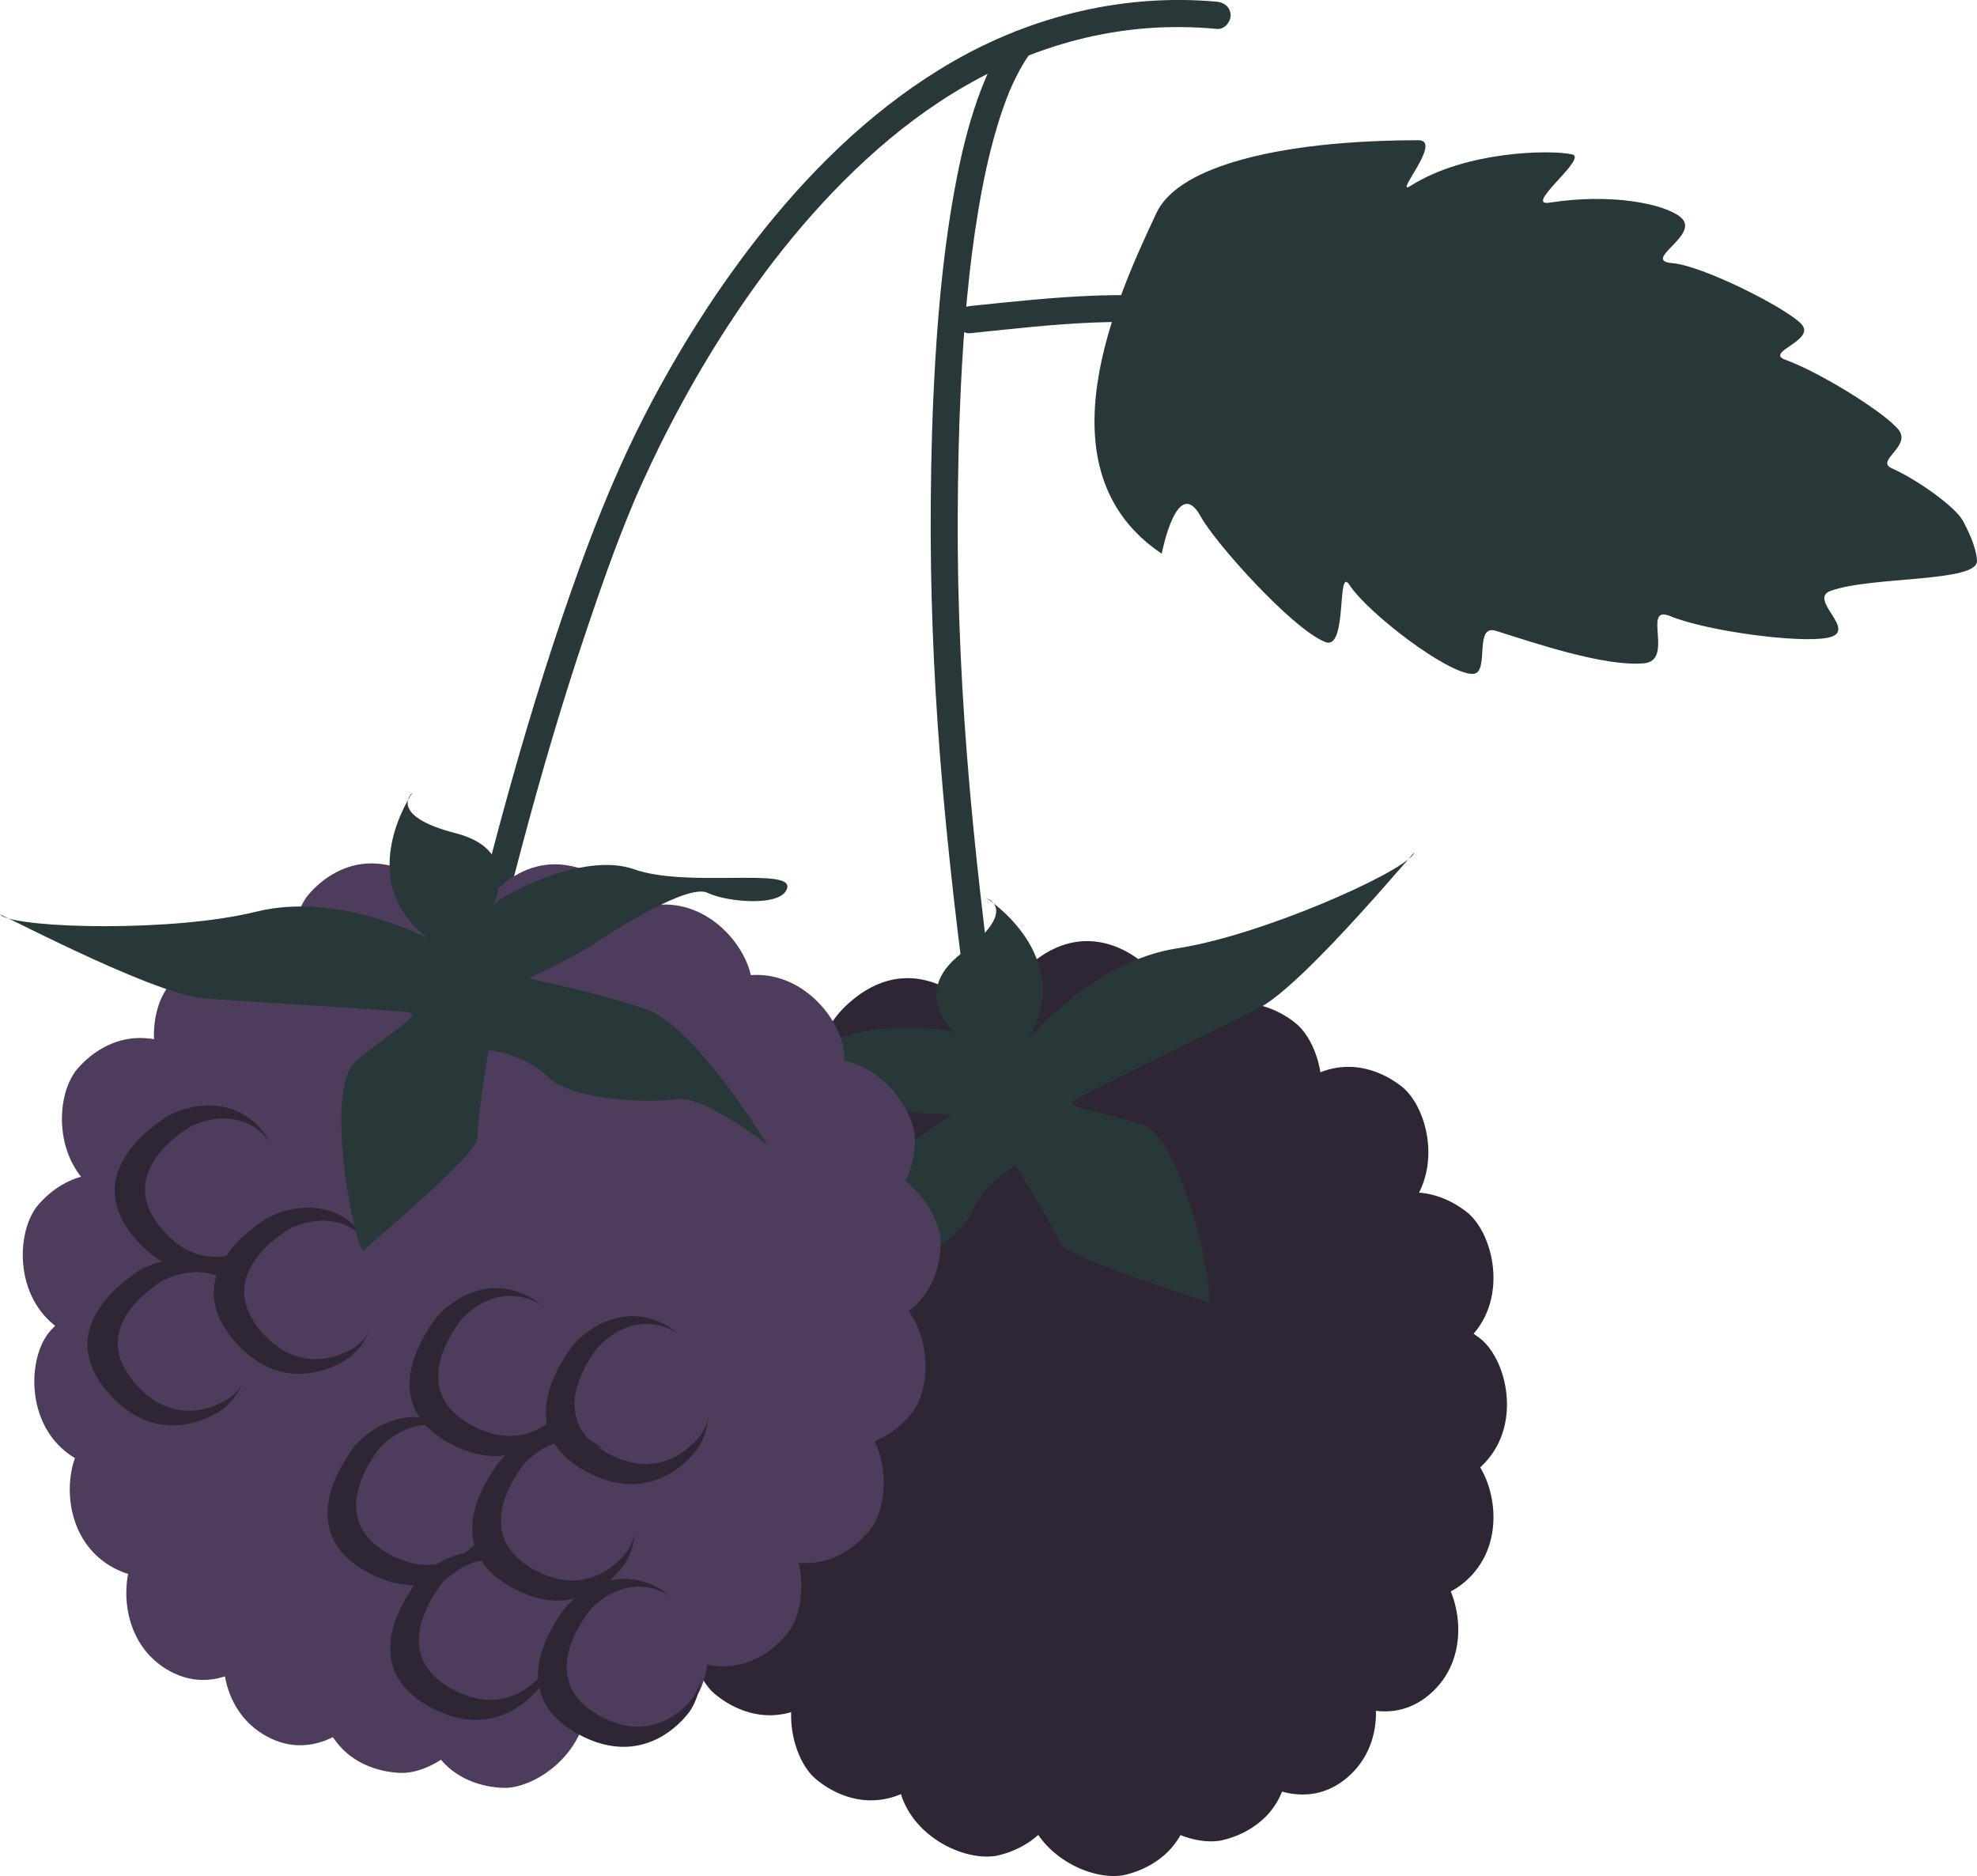 <?xml version="1.0" encoding="UTF-8"?>
<svg id="Layer_1" data-name="Layer 1" xmlns="http://www.w3.org/2000/svg" viewBox="0 0 300 284.64">
  <defs>
    <style>
      .cls-1 {
        fill: #4d3c5b;
      }

      .cls-1, .cls-2, .cls-3 {
        stroke-width: 0px;
      }

      .cls-2 {
        fill: #283838;
      }

      .cls-3 {
        fill: #2f2635;
      }
    </style>
  </defs>
  <path class="cls-3" d="m204.09,168.15c18.87,18.26,28.71,66.37-1.81,95.09-30.51,28.72-66.79,9.24-76.66.18-9.88-9.07-56.61-51.6-9.77-93.49,46.85-41.88,88.24-1.78,88.24-1.78h0Z"/>
  <path class="cls-3" d="m197.04,155.63c3.75,3.64,5.71,13.19-.35,18.91-6.07,5.72-13.28,1.84-15.25.04s-11.25-10.26-1.94-18.6c9.32-8.32,17.55-.35,17.55-.35h-.01Z"/>
  <path class="cls-3" d="m173.58,146.24c3.75,3.64,5.71,13.19-.35,18.91-6.07,5.72-13.28,1.84-15.25.04s-11.25-10.26-1.94-18.6,17.55-.35,17.55-.35h-.01Z"/>
  <path class="cls-3" d="m146.34,151.85c3.75,3.64,5.71,13.19-.35,18.91-6.07,5.72-13.28,1.84-15.25.04s-11.25-10.26-1.94-18.6c9.32-8.32,17.55-.35,17.55-.35h-.01Z"/>
  <path class="cls-3" d="m213.22,165.31c3.75,3.64,5.71,13.19-.35,18.91-6.07,5.72-13.28,1.84-15.25.04-1.97-1.8-11.25-10.26-1.94-18.6,9.32-8.32,17.55-.35,17.55-.35h-.01Z"/>
  <path class="cls-3" d="m223.1,184.36c3.75,3.64,5.71,13.19-.35,18.91-6.07,5.72-13.28,1.84-15.25.04-1.97-1.8-11.25-10.26-1.94-18.6,9.32-8.32,17.55-.35,17.55-.35h-.01Z"/>
  <path class="cls-3" d="m225.15,203.56c3.75,3.64,5.71,13.19-.35,18.91-6.07,5.72-13.28,1.84-15.25.04-1.97-1.8-11.25-10.26-1.94-18.6,9.32-8.32,17.55-.35,17.55-.35h-.01Z"/>
  <path class="cls-3" d="m223.1,220.68c3.75,3.64,5.71,13.19-.35,18.91-6.06,5.72-13.28,1.84-15.25.04s-11.25-10.26-1.94-18.6c9.32-8.32,17.55-.35,17.55-.35h-.01Z"/>
  <path class="cls-3" d="m217.76,237.75c3.75,3.64,5.71,13.19-.35,18.91-6.07,5.72-13.28,1.84-15.25.04-1.97-1.8-11.25-10.26-1.94-18.6,9.32-8.32,17.55-.35,17.55-.35h-.01Z"/>
  <path class="cls-3" d="m205.27,250.36c3.75,3.64,5.71,13.19-.35,18.91-6.06,5.72-13.28,1.84-15.25.04s-11.25-10.26-1.94-18.6c9.32-8.32,17.55-.35,17.55-.35h-.01Z"/>
  <path class="cls-3" d="m184.9,279.31c-5.17.71-13.92-3.65-14.67-11.95-.75-8.3,6.75-11.59,9.39-12.02,2.63-.44,15.02-2.52,15.83,9.95s-10.55,14.03-10.55,14.03h0Z"/>
  <path class="cls-3" d="m170.12,284.57c-5.17.71-13.92-3.65-14.67-11.95-.75-8.3,6.75-11.59,9.39-12.02s15.02-2.52,15.83,9.95c.81,12.47-10.55,14.03-10.55,14.03h0Z"/>
  <path class="cls-3" d="m150.87,281.62c-5.17.71-13.92-3.65-14.67-11.95-.75-8.3,6.75-11.59,9.39-12.02,2.63-.44,15.02-2.52,15.83,9.95s-10.55,14.03-10.55,14.03h0Z"/>
  <path class="cls-3" d="m123.36,269.53c-3.67-3.72-5.41-13.32.79-18.9,6.2-5.58,13.32-1.54,15.25.31s11.03,10.52,1.51,18.63c-9.5,8.11-17.55-.04-17.55-.04h0Z"/>
  <path class="cls-3" d="m108.03,256.62c-3.67-3.72-5.41-13.32.79-18.9s13.32-1.54,15.25.31,11.03,10.52,1.51,18.63c-9.5,8.11-17.55-.04-17.55-.04Z"/>
  <path class="cls-3" d="m98.32,240.52c-3.67-3.72-5.41-13.32.79-18.9s13.32-1.54,15.25.31,11.03,10.52,1.51,18.63c-9.5,8.11-17.55-.04-17.55-.04Z"/>
  <path class="cls-3" d="m89.34,216.19c-.68-5.18,3.74-13.89,12.05-14.58s11.55,6.82,11.96,9.46,2.44,15.03-10.04,15.77c-12.47.72-13.96-10.65-13.96-10.65h-.01Z"/>
  <path class="cls-3" d="m90.09,200.06c-.68-5.18,3.74-13.89,12.05-14.58,8.31-.69,11.55,6.82,11.96,9.46s2.44,15.03-10.04,15.77c-12.47.72-13.96-10.65-13.96-10.65h-.01Z"/>
  <path class="cls-3" d="m98.12,185.47c-.68-5.18,3.74-13.89,12.05-14.58s11.55,6.82,11.96,9.46c.41,2.63,2.44,15.03-10.04,15.77s-13.96-10.65-13.96-10.65h-.01Z"/>
  <path class="cls-3" d="m109.7,172.26c-.68-5.18,3.74-13.89,12.05-14.58,8.31-.69,11.55,6.82,11.96,9.46s2.44,15.03-10.04,15.77c-12.47.72-13.96-10.65-13.96-10.65h-.01Z"/>
  <path class="cls-2" d="m156.14,157.62s9.73-11.78,22.48-13.73c12.76-1.94,33.78-11.31,35.87-14.28,2.1-2.96-16.34,19.78-23.6,23.43s-25.99,12.74-27.79,13.86,3.72,1.68,10.21,3.72c6.5,2.04,11.42,27.69,9.92,26.98-1.5-.71-21.65-6.8-22.45-9.1-.81-2.31-6.65-11.64-6.65-11.64,0,0-4.69,2.38-6.74,7.19-2.05,4.81-12.54,9.56-16.72,10.63-4.16,1.08-10.08,11.74-10.08,11.74,0,0,3.13-20.9,9.13-26.18,6-5.28,14.6-11.1,14.6-11.1,0,0-7.49-.33-11.01-1.03s-16.82-3.03-19.01-.57c-2.19,2.48-9.8,6.48-11.51,3.92s14.16-5.82,20.41-11.5c6.26-5.68,20.97-3.96,21.89-3.14.92.82-7.83-5.66.93-12.26,8.76-6.6,3.69-8.27,3.69-8.27,0,0,13.59,8.68,6.4,21.29l.03.03Z"/>
  <path class="cls-2" d="m152.16,162.29c-1.95-14.14-3.74-28.3-5-42.53-1.22-13.87-1.91-27.78-1.83-41.71.04-6.48.16-12.97.48-19.44.44-8.96,1.18-17.99,2.65-26.74.71-4.23,1.59-8.44,2.82-12.56.54-1.83,1.16-3.64,1.88-5.41.06-.13.1-.25.16-.38-.01.04-.11.24,0,.03.08-.18.16-.37.24-.55.18-.41.38-.82.58-1.23.37-.75.76-1.47,1.2-2.19.38-.64.81-1.26,1.25-1.85.67-.89.16-2.31-.72-2.83-1.05-.62-2.17-.17-2.83.72-2.12,2.85-3.55,6.19-4.73,9.51-1.39,3.94-2.38,8.03-3.17,12.12-1.77,9.13-2.68,18.42-3.23,27.69-.42,7.12-.62,14.24-.67,21.36-.1,12.81.4,25.62,1.4,38.39,1.13,14.44,2.87,28.84,4.81,43.19.24,1.81.5,3.62.75,5.44.16,1.1,1.56,1.71,2.53,1.46,1.19-.33,1.61-1.43,1.46-2.53h0l-.04.04Z"/>
  <path class="cls-2" d="m176.28,84.03s2.35-12.23,5.95-5.62c2.07,3.82,13.76,16.96,18.87,19,3.47,1.37,1.67-11.75,3.69-8.64,2.75,4.22,14.94,13.58,18.72,13.48,2.62-.07.07-7.62,3.48-6.54,5.93,1.87,16.56,5.48,22.5,4.93,4.62-.44-.41-8.95,3.95-7.16,5.51,2.27,19.58,4.16,23.93,3.28,4.8-.98-3.17-5.82.42-7.11,6.16-2.24,22.37-1.26,22.21-4.57-.07-1.56-.84-3.62-2.14-6.07-1.06-1.98-6.67-6.12-10.8-7.96-2.56-1.15,3.09-3.37,1.01-5.88-2.25-2.72-12.02-8.73-17.14-10.58-3.31-1.19,4.9-2.96,2.34-5.51s-15.01-8.79-19.48-9.15c-4.94-.4,4.62-4.39,1.13-7.06-2.6-2-10.52-3.57-19.81-2.12-4.02.62,5.89-6.77,3.47-7.32-3.28-.75-16.18-.52-24.48,4.74-2.9,1.84,4.93-6.88,1.15-6.89-4.95,0-10.07.23-14.91.76-4.79.54-9.32,1.36-13.19,2.55-5.75,1.76-10.07,4.28-11.69,7.77-5.9,12.63-18.19,38.92.84,51.66h0Z"/>
  <path class="cls-2" d="m185.62,46.22c-12.77-2.65-25.6-1.09-38.41.21-1.1.11-2.07.85-2.08,2.05,0,1.02.93,2.18,2.05,2.08,12.4-1.26,24.96-2.93,37.32-.37,1.09.23,2.24-.3,2.55-1.43.28-1.02-.34-2.32-1.43-2.55h0Z"/>
  <path class="cls-2" d="m71.29,160.67c5.03-21.87,10.49-43.67,17.67-64.94,2.17-6.41,4.39-12.83,7.01-19.07.11-.28.24-.55.35-.84.14-.35-.21.5-.06.14.03-.06.06-.13.08-.18.08-.18.16-.37.24-.57.33-.74.65-1.46.98-2.19.78-1.71,1.59-3.41,2.41-5.1,4.59-9.3,9.94-18.26,16.14-26.6,3.5-4.7,7.56-9.49,11.89-13.83,4.54-4.54,9.27-8.54,14.51-12.01,11.03-7.28,23.57-11.51,36.78-11.37,1.78.01,3.58.11,5.37.28,1.12.1,2.07-1.01,2.08-2.05,0-1.2-.93-1.97-2.05-2.08-13.97-1.27-27.86,2.07-39.99,9.02-11.17,6.41-20.67,15.46-28.68,25.45-6.94,8.66-12.91,18.08-18.01,27.93-3.94,7.62-7.16,15.46-10.08,23.51-7.7,21.29-13.52,43.21-18.7,65.24-.64,2.7-1.26,5.41-1.88,8.11s3.38,3.71,3.98,1.12h-.03Z"/>
  <path class="cls-1" d="m20.79,163.79c-14.91,21.62-15.09,70.71,20.47,92.88,35.56,22.17,67.3-4.06,75.2-14.89,7.9-10.83,45.36-61.72-8.81-93.59-54.16-31.85-86.87,15.6-86.87,15.6Z"/>
  <path class="cls-1" d="m74.21,136.44c-2.96,4.3-3,14.06,4.08,18.47,7.08,4.4,13.39-.81,14.96-2.96s9.02-12.27-1.76-18.62c-10.77-6.34-17.29,3.1-17.29,3.1h0Z"/>
  <path class="cls-1" d="m76.97,271.26c5.21-.33,12.93-6.31,12.02-14.61-.89-8.28-8.89-10.04-11.57-9.94-2.66.1-15.23.48-13.56,12.87,1.66,12.39,13.11,11.68,13.11,11.68h0Z"/>
  <path class="cls-1" d="m95.27,264.58c5.21-.33,12.93-6.31,12.02-14.61-.89-8.28-8.89-10.04-11.57-9.94-2.66.1-15.23.48-13.56,12.87,1.66,12.39,13.11,11.68,13.11,11.68h0Z"/>
  <path class="cls-1" d="m119.87,247.32c2.86-4.36,2.68-14.13-4.49-18.38-7.18-4.25-13.36,1.12-14.89,3.3s-8.73,12.49,2.17,18.57c10.92,6.09,17.2-3.5,17.2-3.5h.01Z"/>
  <path class="cls-1" d="m132.37,231.65c2.86-4.36,2.68-14.13-4.49-18.38-7.18-4.25-13.36,1.12-14.89,3.3s-8.73,12.49,2.17,18.57c10.92,6.09,17.2-3.5,17.2-3.5h.01Z"/>
  <path class="cls-1" d="m138.71,213.95c2.86-4.36,2.68-14.13-4.49-18.38-7.18-4.25-13.36,1.12-14.89,3.3s-8.73,12.49,2.17,18.57c10.92,6.09,17.2-3.5,17.2-3.5h.01Z"/>
  <path class="cls-1" d="m142.74,188.31c-.35-5.21-6.4-12.88-14.68-11.93-8.28.95-9.98,8.96-9.87,11.62s.57,15.22,12.95,13.49c12.37-1.74,11.59-13.18,11.59-13.18h0Z"/>
  <path class="cls-1" d="m138.84,172.67c-.35-5.21-6.4-12.88-14.68-11.93-8.28.95-9.98,8.96-9.87,11.62s.57,15.22,12.95,13.49c12.37-1.74,11.59-13.18,11.59-13.18Z"/>
  <path class="cls-1" d="m128.09,159.93c-.35-5.21-6.4-12.88-14.68-11.93-8.28.95-9.98,8.96-9.87,11.62s.57,15.22,12.95,13.49c12.37-1.74,11.59-13.18,11.59-13.18Z"/>
  <path class="cls-1" d="m114.13,149.25c-.35-5.21-6.4-12.88-14.68-11.93-8.28.95-9.98,8.96-9.87,11.62s.57,15.22,12.95,13.49,11.59-13.18,11.59-13.18h0Z"/>
  <path class="cls-1" d="m11.28,162.79c-2.96,4.3-3,14.06,4.08,18.47,7.08,4.4,13.39-.81,14.96-2.96,1.57-2.15,9.02-12.27-1.76-18.62-10.77-6.34-17.29,3.1-17.29,3.1h0Z"/>
  <path class="cls-1" d="m5.34,183.42c-2.96,4.3-3,14.06,4.08,18.47,7.08,4.4,13.39-.81,14.96-2.96s9.02-12.27-1.76-18.62c-10.77-6.34-17.29,3.1-17.29,3.1h0Z"/>
  <path class="cls-1" d="m25.24,150.1c-2.96,4.3-3,14.06,4.08,18.47,7.08,4.4,13.39-.81,14.96-2.96s9.02-12.27-1.76-18.62-17.29,3.1-17.29,3.1h0Z"/>
  <path class="cls-1" d="m46.39,136.3c-2.96,4.3-3,14.06,4.08,18.47,7.08,4.4,13.39-.81,14.96-2.96s9.02-12.27-1.76-18.62c-10.77-6.34-17.29,3.1-17.29,3.1h0Z"/>
  <path class="cls-1" d="m7.09,202.64c-2.96,4.3-3,14.06,4.08,18.47,7.08,4.4,13.39-.81,14.96-2.96s9.02-12.27-1.76-18.62c-10.77-6.34-17.29,3.1-17.29,3.1h0Z"/>
  <path class="cls-1" d="m12.47,219.02c-2.96,4.3-3,14.06,4.08,18.47,7.08,4.4,13.39-.81,14.96-2.96,1.57-2.15,9.02-12.27-1.76-18.62s-17.29,3.1-17.29,3.1h0Z"/>
  <path class="cls-1" d="m21.05,234.71c-2.96,4.3-3,14.06,4.08,18.47,7.08,4.4,13.39-.81,14.96-2.96s9.02-12.27-1.76-18.62c-10.77-6.34-17.29,3.1-17.29,3.1h0Z"/>
  <path class="cls-1" d="m35.77,244.62c-2.96,4.3-3,14.06,4.08,18.47,7.08,4.4,13.39-.81,14.96-2.96,1.57-2.15,9.02-12.27-1.76-18.62-10.77-6.34-17.29,3.1-17.29,3.1h0Z"/>
  <path class="cls-1" d="m61.44,268.99c5.21-.33,12.93-6.31,12.02-14.61-.89-8.28-8.89-10.04-11.57-9.94s-15.23.48-13.56,12.87c1.66,12.39,13.11,11.68,13.11,11.68Z"/>
  <path class="cls-3" d="m105.27,257.39s-5.24,7.98-14.34,2.92c-9.1-5.08-3.09-13.66-1.81-15.49,1.27-1.83,6.43-6.3,12.42-2.75.13.07.23.16.35.24-.5-.41-1.02-.81-1.61-1.16-7.18-4.25-13.36,1.12-14.89,3.3s-8.73,12.49,2.17,18.57c10.92,6.09,17.2-3.5,17.2-3.5.81-1.23,1.36-2.89,1.6-4.73-.25.99-.61,1.88-1.08,2.59h0Z"/>
  <path class="cls-3" d="m85.78,213.27s-5.24,7.98-14.34,2.92c-9.1-5.08-3.09-13.66-1.81-15.49,1.27-1.83,6.43-6.3,12.42-2.75.13.07.23.16.35.24-.5-.41-1.02-.81-1.61-1.16-7.18-4.25-13.36,1.12-14.89,3.3s-8.73,12.49,2.17,18.57c10.92,6.09,17.2-3.5,17.2-3.5.81-1.23,1.36-2.89,1.6-4.73-.25.99-.61,1.88-1.08,2.59h0Z"/>
  <path class="cls-3" d="m73.33,232.84s-5.24,7.98-14.34,2.92c-9.1-5.08-3.09-13.66-1.81-15.49,1.27-1.83,6.43-6.3,12.42-2.75.13.07.23.16.35.24-.5-.41-1.02-.81-1.61-1.16-7.18-4.25-13.36,1.12-14.89,3.3-1.53,2.19-8.73,12.49,2.17,18.57,10.92,6.09,17.2-3.5,17.2-3.5.81-1.23,1.36-2.89,1.6-4.73-.25.99-.61,1.88-1.08,2.59h0Z"/>
  <path class="cls-3" d="m95.29,235.2s-5.24,7.98-14.34,2.92c-9.1-5.08-3.09-13.66-1.81-15.49,1.27-1.83,6.43-6.3,12.42-2.75.13.07.23.16.35.24-.5-.41-1.02-.81-1.61-1.16-7.18-4.25-13.36,1.12-14.89,3.3s-8.73,12.49,2.17,18.57c10.92,6.09,17.2-3.5,17.2-3.5.81-1.23,1.36-2.89,1.6-4.73-.25.99-.61,1.88-1.08,2.59h0Z"/>
  <path class="cls-3" d="m106.46,217.53s-5.24,7.98-14.34,2.92c-9.1-5.08-3.09-13.66-1.81-15.49,1.27-1.83,6.43-6.3,12.42-2.75.13.07.23.16.35.24-.5-.41-1.02-.81-1.61-1.16-7.18-4.25-13.36,1.12-14.89,3.3-1.53,2.19-8.73,12.49,2.17,18.57,10.92,6.09,17.2-3.5,17.2-3.5.81-1.23,1.36-2.89,1.6-4.73-.25.99-.61,1.88-1.08,2.59h0Z"/>
  <path class="cls-3" d="m82.84,253.31s-5.24,7.98-14.34,2.92c-9.1-5.08-3.09-13.66-1.81-15.49,1.27-1.83,6.43-6.3,12.42-2.75.13.07.23.16.35.24-.5-.41-1.02-.81-1.61-1.16-7.18-4.25-13.36,1.12-14.89,3.3s-8.73,12.49,2.17,18.57c10.92,6.09,17.2-3.5,17.2-3.5.81-1.23,1.36-2.89,1.6-4.73-.25.99-.61,1.88-1.08,2.59h0Z"/>
  <path class="cls-3" d="m39.04,188.74s-7.69,5.68-14.47-2.24c-6.78-7.91,1.84-13.87,3.67-15.15,1.83-1.27,8.21-3.68,12.6,1.71.08.11.16.23.24.34-.33-.57-.68-1.12-1.1-1.64-5.25-6.47-12.93-3.58-15.11-2.05s-12.53,8.68-4.39,18.18c8.13,9.5,17.34,2.68,17.34,2.68,1.18-.88,2.28-2.24,3.13-3.88-.58.84-1.23,1.54-1.91,2.05Z"/>
  <path class="cls-3" d="m34.9,212.07s-7.69,5.68-14.47-2.24c-6.78-7.91,1.84-13.87,3.67-15.15s8.21-3.68,12.6,1.71c.08.11.16.23.24.34-.33-.57-.68-1.12-1.1-1.64-5.25-6.47-12.93-3.58-15.11-2.05s-12.53,8.68-4.39,18.18c8.13,9.5,17.34,2.68,17.34,2.68,1.18-.88,2.28-2.24,3.13-3.88-.58.84-1.23,1.54-1.91,2.05Z"/>
  <path class="cls-3" d="m54.08,204.25s-7.69,5.68-14.47-2.24c-6.78-7.91,1.84-13.87,3.67-15.15,1.83-1.27,8.21-3.68,12.6,1.71.08.11.16.23.24.34-.33-.57-.68-1.12-1.1-1.64-5.25-6.47-12.93-3.58-15.11-2.05s-12.53,8.68-4.39,18.18c8.13,9.5,17.34,2.68,17.34,2.68,1.18-.88,2.28-2.24,3.13-3.88-.58.84-1.23,1.54-1.91,2.05Z"/>
  <path class="cls-2" d="m64.89,142.35s-13.51-7.14-26.03-4.02c-12.53,3.11-35.53,2.55-38.61.61-3.07-1.93,22.68,11.98,30.81,12.56,8.13.58,28.89,1.77,30.98,2.11,2.08.35-2.79,2.99-8,7.36s.1,29.94,1.2,28.72c1.1-1.23,17.37-14.6,17.23-17.04s1.67-13.31,1.67-13.31c0,0,5.25.4,8.99,4.05s15.26,3.99,19.52,3.38,13.82,6.97,13.82,6.97c0,0-10.93-18.08-18.49-20.64-7.57-2.56-17.74-4.63-17.74-4.63,0,0,6.8-3.19,9.77-5.18s14.36-9.27,17.33-7.83,11.54,2.22,12.13-.81c.59-3.02-15.3.07-23.26-2.76s-20.88,4.4-21.42,5.51,5.05-8.23-5.58-10.96c-10.63-2.73-6.6-6.2-6.6-6.2,0,0-9.22,13.24,2.28,22.11h0Z"/>
</svg>